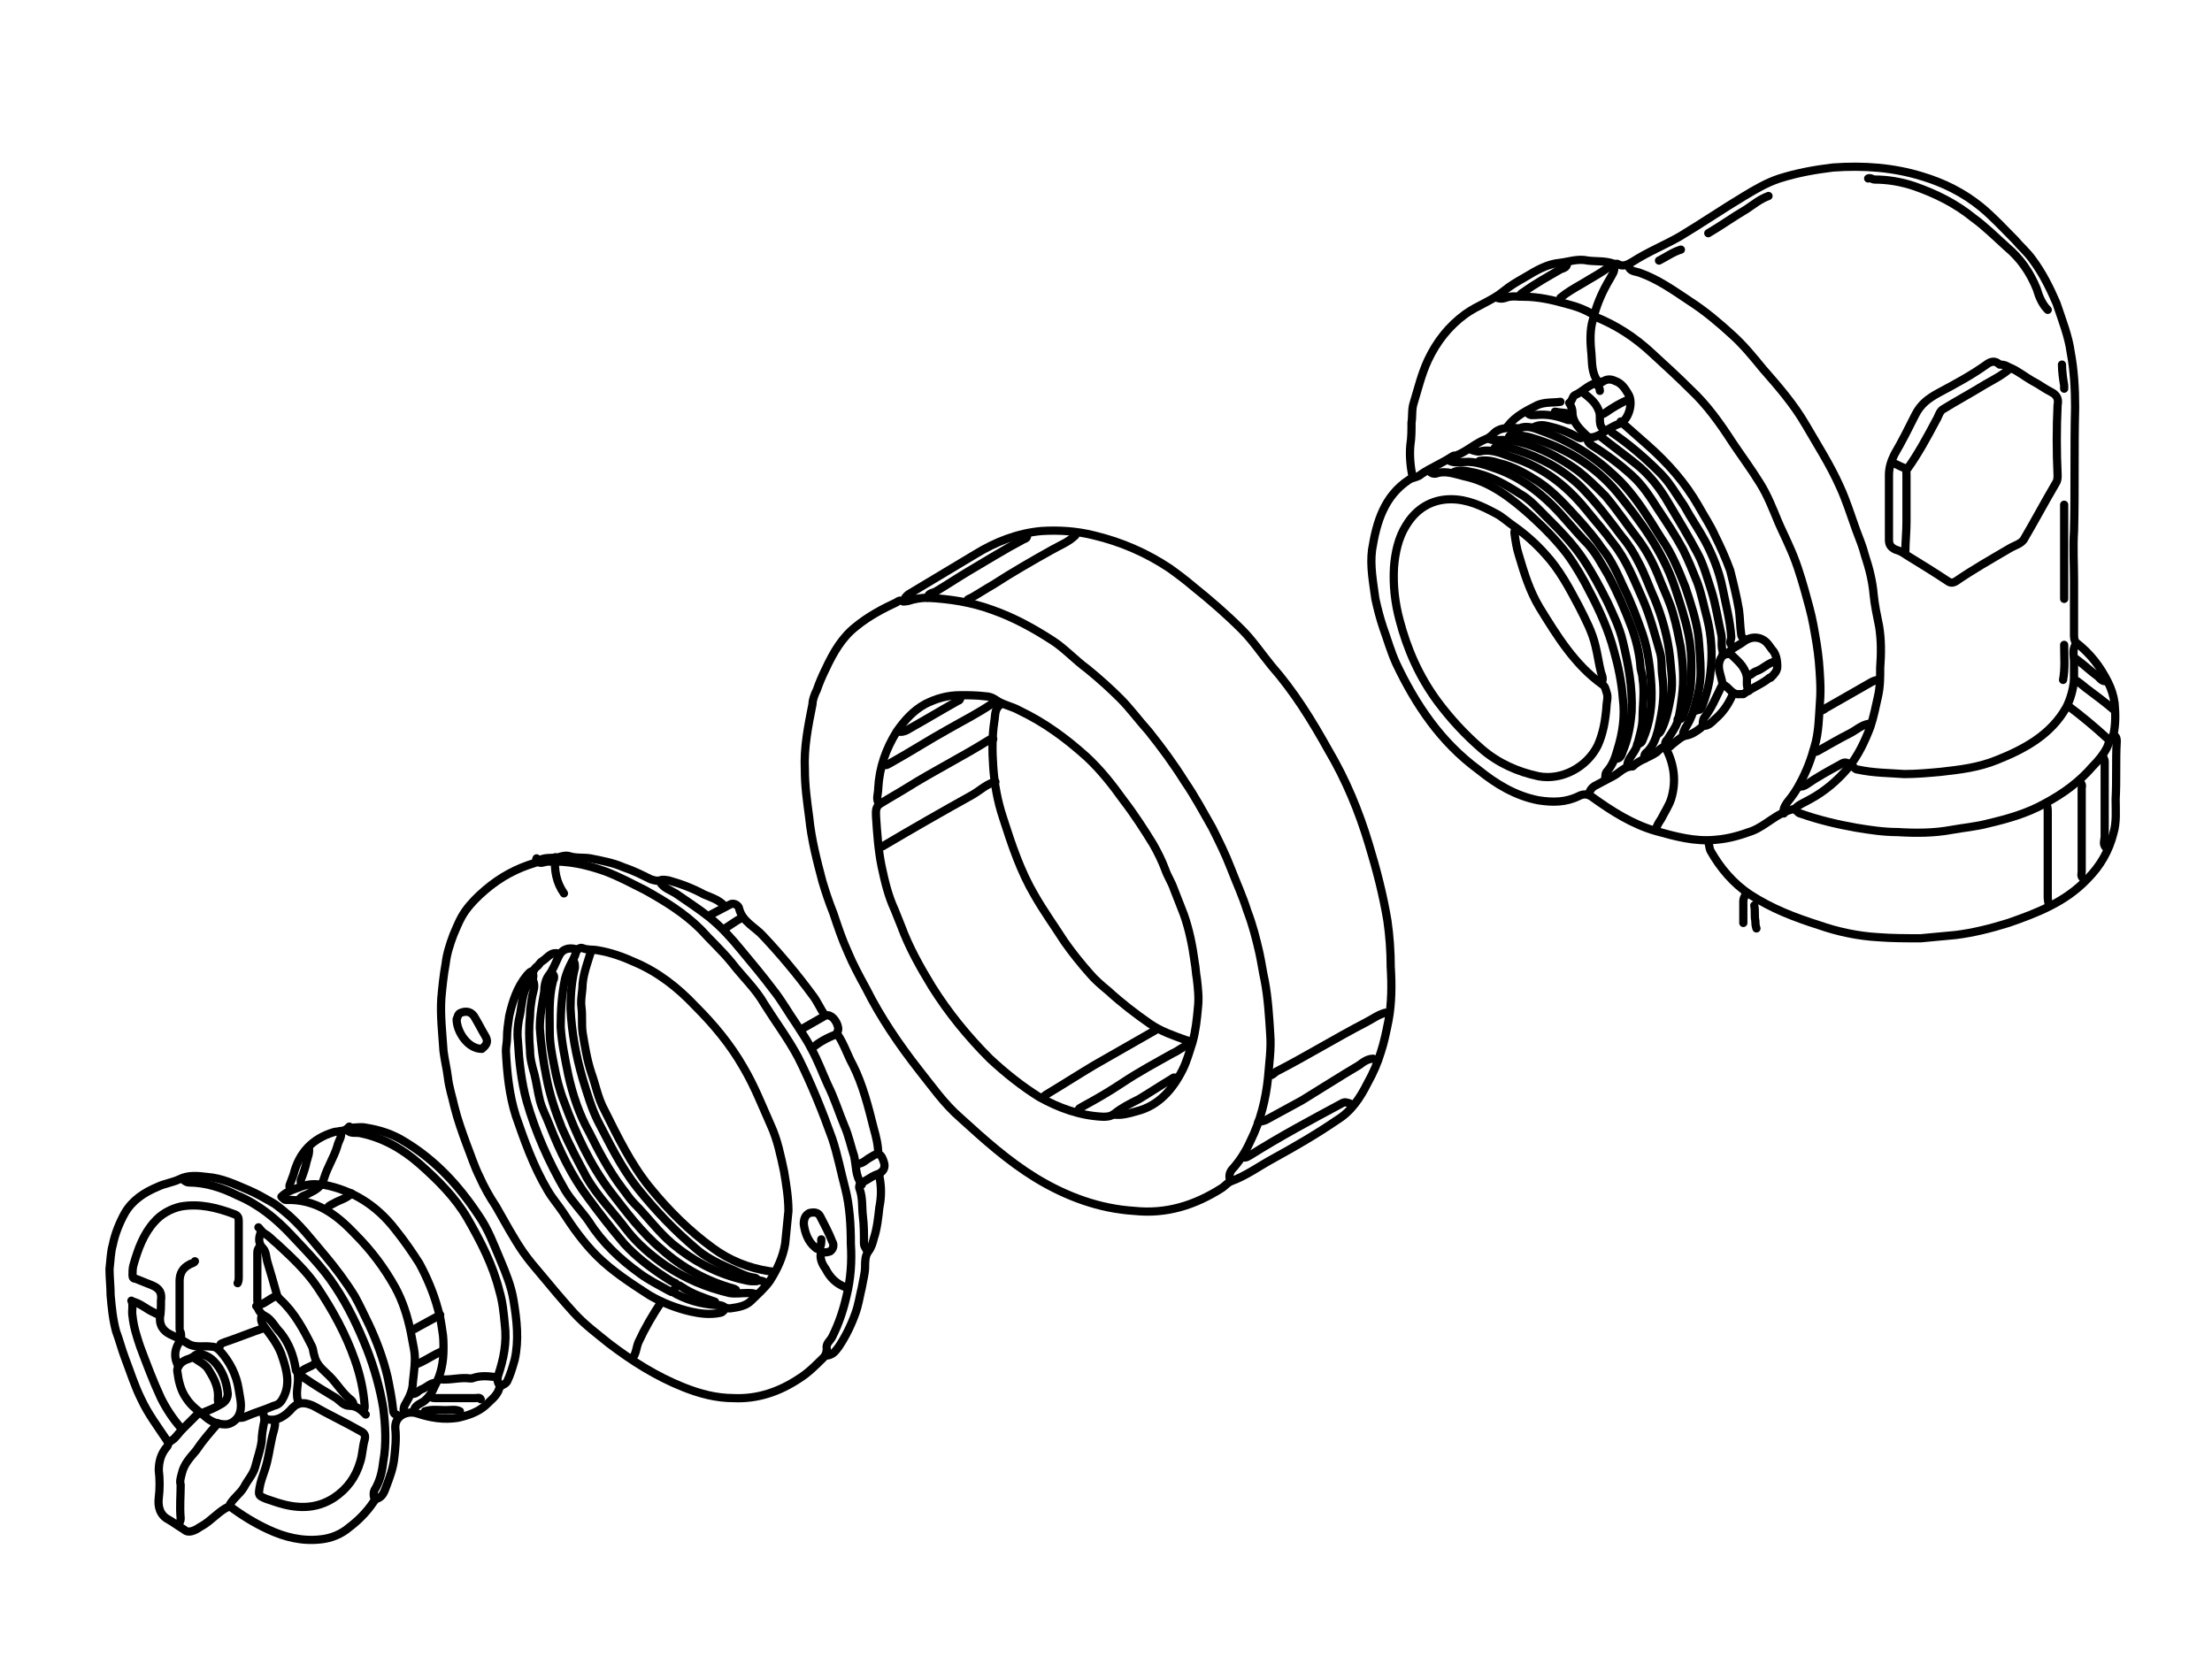 <?xml version="1.0" encoding="utf-8"?>
<!-- Generator: Adobe Illustrator 18.0.0, SVG Export Plug-In . SVG Version: 6.00 Build 0)  -->
<!DOCTYPE svg PUBLIC "-//W3C//DTD SVG 1.1//EN" "http://www.w3.org/Graphics/SVG/1.1/DTD/svg11.dtd">
<svg version="1.1" xmlns="http://www.w3.org/2000/svg" xmlns:xlink="http://www.w3.org/1999/xlink" x="0px" y="0px" width="202px"
	 height="152px" viewBox="0 0 202 152" enable-background="new 0 0 202 152" xml:space="preserve">
<g id="Layer_1">
</g>
<g id="Shelves_Empty">
	<g>
		
			<path fill="none" stroke="#000000" stroke-width="0.75" stroke-linecap="round" stroke-linejoin="round" stroke-miterlimit="10" d="
			M112.3,107.7c-0.1-0.5,0.1-0.8,0.4-1.1c0.6-0.7,1.1-1.5,1.5-2.4c0.9-1.8,1.4-3.8,1.6-5.8c0.1-1.3,0.3-2.6,0.2-3.9
			c-0.1-1.6-0.2-3.3-0.5-4.9c-0.2-0.9-0.3-1.7-0.5-2.6c-0.3-1.3-0.6-2.5-1.1-3.8c-0.4-1.3-1-2.6-1.5-3.9c-0.5-1.3-1.1-2.5-1.7-3.7
			c-0.8-1.4-1.6-2.9-2.5-4.2c-1-1.6-2.1-3.1-3.3-4.6c-0.9-1-1.7-2.1-2.6-3c-0.9-0.9-1.9-1.8-3-2.7c-1.1-0.8-2.1-1.9-3.2-2.6
			c-1.7-1.1-3.5-2.1-5.5-2.8c-1.9-0.7-3.9-1-5.9-1.1c-0.6,0-1.2,0.1-1.8,0.3c-0.2,0-0.4,0.1-0.5,0c-0.2-0.1-0.4,0-0.5,0.1
			c-1.3,0.6-2.6,1.3-3.7,2.2c-1.3,1-2.1,2.4-2.8,3.9c-0.3,0.6-0.6,1.3-0.8,1.9c-0.2,0.4-0.4,0.9-0.4,1.3c-0.4,2-0.8,4-0.7,6
			c0,1.5,0.2,2.9,0.4,4.4c0.2,2,0.7,3.9,1.2,5.8c0.3,1,0.6,1.9,1,2.9c0.4,1.2,0.8,2.4,1.3,3.5c0.5,1.2,1.1,2.3,1.7,3.4
			c1.3,2.6,3,5.1,4.8,7.4c1.2,1.5,2.3,3.1,3.8,4.4c2.2,2,4.3,3.9,6.9,5.5c2.8,1.7,5.8,2.8,9,3c2.9,0.3,5.5-0.5,8-2.1
			c0.3-0.2,0.4-0.4,0.8-0.6c1.4-0.5,2.6-1.4,3.9-2.1c2-1.1,3.9-2.2,5.8-3.5c1.3-0.8,2.1-2,2.8-3.4c0.5-0.9,0.9-1.8,1.2-2.8
			c0.3-0.9,0.5-1.9,0.7-2.9c0.3-1.6,0.3-3.3,0.2-4.9c0-1.4-0.1-2.8-0.3-4.2c-0.4-2.4-1-4.7-1.7-7c-0.9-3-2.1-5.9-3.7-8.6
			c-1.5-2.7-3.1-5.3-5.2-7.7c-0.9-1.1-1.7-2.3-2.7-3.3c-1.4-1.4-2.9-2.7-4.4-3.9c-0.7-0.6-1.5-1.2-2.2-1.7c-2.1-1.4-4.4-2.4-6.9-3
			c-1.6-0.4-3.2-0.5-4.8-0.4c-2.2,0.2-4.2,1-6,2.1c-2,1.2-4,2.4-6,3.6c-0.2,0.1-0.4,0.3-0.5,0.5"/>
		
			<path fill="none" stroke="#000000" stroke-width="0.75" stroke-linecap="round" stroke-linejoin="round" stroke-miterlimit="10" d="
			M48.9,78.8c-1.7,0.5-3.2,1.3-4.6,2.5c-0.7,0.6-1.3,1.2-1.8,1.9c-0.5,0.7-0.8,1.5-1.1,2.2c-0.3,0.8-0.6,1.7-0.7,2.6
			c-0.2,1.1-0.3,2.1-0.4,3.2c-0.1,1.6,0.1,3.2,0.2,4.8c0.1,0.8,0.3,1.6,0.4,2.4c0.1,0.9,0.4,1.8,0.6,2.7c0.3,1.2,0.7,2.3,1.1,3.4
			c0.4,1,0.7,2,1.2,3c0.4,0.9,0.9,1.8,1.5,2.7c0.8,1.4,1.6,2.9,2.5,4.2c0.5,0.7,1,1.3,1.6,2c1,1.2,2,2.4,3,3.5
			c1,1.1,2.1,1.9,3.2,2.8c2.1,1.6,4.3,3,6.8,4c1.5,0.6,3,1,4.6,1c2.2,0.1,4.2-0.6,6-1.8c0.8-0.5,1.5-1.2,2.2-1.9
			c0.2-0.2,0.3-0.5,0.3-0.8c-0.1-0.5,0.3-0.7,0.5-1.1c0.6-1.2,1-2.4,1.3-3.7c0.4-1.6,0.5-3.2,0.4-4.8c0-1.7-0.1-3.4-0.5-5
			c-0.4-1.5-0.7-3.1-1.2-4.6c-0.9-2.5-1.9-5-3.1-7.4c-0.9-1.7-2.1-3.3-3.1-4.9c-0.8-1.4-2-2.5-3-3.8c-0.9-1.1-1.9-2-2.8-3
			c-1.5-1.5-3.3-2.6-5.1-3.6c-1.2-0.6-2.3-1.2-3.6-1.7c-1.7-0.6-3.4-1-5.3-0.9c-0.3,0-0.7,0.3-1-0.1c-0.1-0.1,0-0.1,0-0.2"/>
		
			<path fill="none" stroke="#000000" stroke-width="0.75" stroke-linecap="round" stroke-linejoin="round" stroke-miterlimit="10" d="
			M193,67.1c0.2-0.9,0.2-1.9,0.1-2.9c-0.1-0.7-0.3-1.3-0.6-1.9c-0.7-1.4-1.6-2.6-2.9-3.6c-0.2-0.2-0.2-0.5-0.2-0.8
			c0-1.6,0-3.3,0-4.9c0-1.5-0.1-3,0-4.5c0.1-3.8,0-7.5,0.1-11.3c0-1.7-0.1-3.4-0.4-5c-0.2-1.5-0.8-3-1.3-4.5c-0.6-1.4-1.3-2.8-2.2-4
			c-0.5-0.7-1.1-1.2-1.6-1.8c-1-1-2-2.1-3.1-3c-1.6-1.3-3.4-2.2-5.4-2.8c-2.6-0.8-5.3-1-8.1-0.8c-1.7,0.2-3.3,0.5-4.9,1
			c-1.2,0.4-2.2,1-3.2,1.6c-2,1.2-3.9,2.5-5.9,3.7c-1.4,0.8-2.9,1.4-4.3,2.3c-0.5,0.3-0.9,0.5-1.4,0.2c-0.1,0-0.2,0-0.3,0
			c-0.8-0.3-1.6-0.2-2.4-0.3c-0.9-0.2-1.7,0.1-2.5,0.2c-1.2,0.1-2.2,0.7-3.2,1.3c-0.7,0.4-1.4,0.8-2,1.3c-1.1,0.9-2.4,1.3-3.5,2.1
			c-1.5,1.1-2.6,2.5-3.4,4.2c-0.6,1.3-0.9,2.6-1.3,3.9c-0.2,0.6-0.1,1.2-0.2,1.8c0,0.7,0,1.4-0.1,2c-0.1,1,0,2,0.2,3"/>
		
			<path fill="none" stroke="#000000" stroke-width="0.75" stroke-linecap="round" stroke-linejoin="round" stroke-miterlimit="10" d="
			M148.8,24.5c0.2,0.3,0.6,0.3,0.9,0.4c1.7,0.6,3.1,1.6,4.6,2.6c1.4,0.9,2.7,2,3.9,3.1c1,0.9,1.9,2,2.8,3.1c1.4,1.6,2.8,3.2,3.9,5.1
			c1.1,1.9,2.2,3.6,3.1,5.6c0.6,1.3,1,2.6,1.5,4c0.3,0.8,0.6,1.5,0.8,2.3c0.4,1.2,0.7,2.4,0.8,3.6c0.1,1,0.3,1.9,0.5,2.9
			c0.2,1.2,0.2,2.5,0.1,3.8c0,0.9,0,1.7-0.2,2.6c-0.2,0.9-0.4,1.9-0.7,2.8c-0.5,1.3-1.1,2.6-2,3.7c-1,1.2-2.2,2.2-3.5,2.9
			c-0.5,0.3-1.1,0.5-1.4,0.9c0,0,0,0-0.1,0c-1.5,0.3-2.5,1.5-3.8,2c-1.1,0.4-2.1,0.7-3.3,0.8c-1.9,0.2-3.7-0.3-5.5-0.8
			c-2.1-0.6-4-1.8-5.8-3.1c-0.4-0.3-0.8-0.3-1.2-0.1c-1.2,0.6-2.4,0.6-3.7,0.4c-2.1-0.4-3.9-1.5-5.5-2.8c-3.4-2.5-5.7-5.9-7.5-9.7
			c-0.5-1.1-0.8-2.2-1.2-3.3c-0.3-0.9-0.5-1.7-0.7-2.6c-0.2-1.5-0.5-3-0.3-4.5c0.4-2.5,1.1-4.9,3.4-6.4c0.3-0.2,0.8-0.2,1.1-0.5
			c0.9-0.6,1.9-1,2.8-1.6c0.1-0.1,0.3-0.1,0.4-0.1c1-0.4,1.7-1.1,2.7-1.5c0.3-0.1,0.6-0.4,0.8-0.6c0.6-0.5,1.3-0.4,2-0.4
			c0.1,0,0.2,0.1,0.3,0c0.8-0.3,1.5,0.1,2.1,0.3c2.5,0.9,4.7,2.3,6.6,4.1c1.2,1.1,2.2,2.5,3.1,3.9c0.4,0.6,0.8,1.3,1.2,1.9
			c0.9,1.3,1.5,2.8,2.1,4.3c0.5,1.5,1,3,1.2,4.5c0.1,1.1,0.2,2.2,0.2,3.3c0,1-0.2,2-0.5,3c-0.2,0.8-0.5,1.5-0.9,2.1
			c-0.1,0.2-0.2,0.4-0.2,0.6"/>
		
			<path fill="none" stroke="#000000" stroke-width="0.75" stroke-linecap="round" stroke-linejoin="round" stroke-miterlimit="10" d="
			M151.3,67.1c0.2-0.1,0.3-0.2,0.4-0.4c0.5-1,0.7-2.1,0.9-3.2c0.2-1.2,0-2.3-0.1-3.5c-0.2-1.8-0.7-3.6-1.4-5.3
			c-0.5-1.1-0.9-2.3-1.5-3.4c-0.4-0.8-0.9-1.6-1.5-2.3c-1.2-1.6-2.4-3.2-3.8-4.6c-1.7-1.6-3.6-2.6-5.8-3.3c-0.6-0.2-1.3-0.4-2-0.2"
			/>
		
			<path fill="none" stroke="#000000" stroke-width="0.75" stroke-linecap="round" stroke-linejoin="round" stroke-miterlimit="10" d="
			M80.2,73.3c-0.2-0.4,0-0.8,0-1.3c0.1-1.9,0.7-3.6,1.7-5.2c0.7-1,1.5-1.9,2.6-2.5c1-0.5,2-0.8,3.2-0.8c0.8,0,1.5,0,2.3,0.1
			c0.3,0,0.6,0.1,0.9,0.3c0.7,0.5,1.5,0.6,2.2,1c2.3,1.1,4.2,2.5,6.1,4.2c1.3,1.2,2.4,2.6,3.4,4c1,1.3,1.9,2.7,2.7,4
			c0.4,0.7,0.8,1.5,1.1,2.3c0.2,0.6,0.6,1.2,0.8,1.8c0.3,0.8,0.6,1.5,0.9,2.3c0.5,1.4,0.8,2.9,1,4.4c0.1,0.5,0.1,1,0.2,1.5
			c0.1,0.9,0.2,1.7,0.1,2.6c-0.1,1.1-0.2,2.1-0.5,3.2c-0.3,0.9-0.5,1.7-0.9,2.5c-0.9,1.8-2.2,3.3-4.2,3.8c-0.7,0.2-1.4,0.4-2.1,0.3"
			/>
		
			<path fill="none" stroke="#000000" stroke-width="0.75" stroke-linecap="round" stroke-linejoin="round" stroke-miterlimit="10" d="
			M145.6,28.9c2,0.8,3.7,1.9,5.3,3.4c1.2,1.1,2.4,2.2,3.5,3.3c1.5,1.4,2.7,3.1,3.8,4.8c0.8,1.2,1.7,2.4,2.5,3.7
			c0.7,1.1,1.2,2.4,1.7,3.6c0.3,0.7,0.7,1.5,1,2.2c0.6,1.3,1,2.6,1.4,4c0.3,1.1,0.6,2.1,0.8,3.2c0.2,1.1,0.4,2.2,0.5,3.3
			c0.1,1.2,0.2,2.5,0.1,3.7c-0.1,1.4-0.1,2.8-0.5,4.1c-0.3,1.1-0.7,2.2-1.3,3.3c-0.3,0.6-0.7,1.2-1.2,1.8c-0.2,0.3-0.4,0.6-0.3,1"/>
		
			<path fill="none" stroke="#000000" stroke-width="0.75" stroke-linecap="round" stroke-linejoin="round" stroke-miterlimit="10" d="
			M61.4,118c1.2,0.7,2.5,1.1,4,1.2c0.3,0,0.5,0,0.8,0.2c0.1,0.1,0.3,0.1,0.5,0.1c0.7-0.1,1.4-0.2,1.9-0.7c0.6-0.6,1.2-1.1,1.7-1.8
			c0.7-1.1,1.2-2.2,1.4-3.4c0.1-1,0.2-2,0.3-3c0-1.2-0.2-2.4-0.4-3.6c-0.3-1.4-0.6-2.9-1.2-4.2c-0.8-1.8-1.5-3.6-2.5-5.3
			c-1.2-2.1-2.7-3.9-4.4-5.6c-1.6-1.7-3.4-3.1-5.5-4c-1.1-0.5-2.2-0.9-3.4-1.1c-0.5-0.1-0.9,0-1.4-0.2c-0.2-0.1-0.5,0.1-0.6,0.4
			c-0.1,0.4-0.3,0.7-0.5,1.1c-0.2,0.4-0.4,0.9-0.5,1.3c-0.3,1.4-0.4,2.9-0.4,4.4c0.1,1.5,0.4,2.9,0.7,4.4c0.4,1.8,1,3.6,1.9,5.2
			c0.9,1.8,1.8,3.5,3,5.1c0.4,0.5,0.7,1,1.1,1.4c1.2,1.2,2.2,2.6,3.5,3.7c1.8,1.5,3.8,2.6,6.1,3.2c0.5,0.1,1,0.3,1.6,0.2
			c0.3-0.1,0.6,0,0.9,0.2"/>
		
			<path fill="none" stroke="#000000" stroke-width="0.75" stroke-linecap="round" stroke-linejoin="round" stroke-miterlimit="10" d="
			M91.3,64.4c-0.5,0.4-0.4,1-0.5,1.5c-0.2,1.3-0.2,2.7-0.1,4.1c0.1,1.6,0.4,3.2,0.9,4.7c0.8,2.5,1.6,4.9,2.9,7.1
			c0.8,1.4,1.8,2.8,2.7,4.2c0.7,1,1.5,2,2.3,2.9c0.5,0.6,1.1,1.1,1.7,1.6c1.2,1.1,2.5,2.1,3.8,3c1,0.7,2.2,1.1,3.3,1.5
			c0.1,0,0.3,0.1,0.4,0.2"/>
		
			<path fill="none" stroke="#000000" stroke-width="0.75" stroke-linecap="round" stroke-linejoin="round" stroke-miterlimit="10" d="
			M52.4,87.8c0.1,0.2,0.1,0.3,0.1,0.6c-0.3,1.2-0.4,2.5-0.4,3.7c0.1,2.2,0.5,4.3,1.1,6.4c0.4,1.3,0.8,2.7,1.4,3.9
			c1.1,2.1,2.1,4.2,3.6,6.1c1.6,2,3.3,3.8,5.3,5.5c0.9,0.8,1.9,1.3,3,1.8c0.8,0.3,1.5,0.8,2.4,0.9c0.1,0,0.3,0.1,0.2,0.3"/>
		
			<path fill="none" stroke="#000000" stroke-width="0.75" stroke-linecap="round" stroke-linejoin="round" stroke-miterlimit="10" d="
			M54,86.8c-0.3,1-0.7,2-0.8,3.1c0,0.7-0.2,1.4-0.1,2.1c0.1,0.8,0,1.5,0.1,2.3c0.2,1.2,0.4,2.5,0.8,3.7c0.4,1.1,0.6,2.3,1.2,3.4
			c1.2,2.4,2.4,4.9,4.1,7c1.7,2.1,3.6,4,5.8,5.6c1.5,1.1,3.2,1.8,5.1,2.1c0.2,0,0.4,0.1,0.5,0.1"/>
		
			<path fill="none" stroke="#000000" stroke-width="0.75" stroke-linecap="round" stroke-linejoin="round" stroke-miterlimit="10" d="
			M50.4,88.9c0.3,0.2,0.2,0.5,0.1,0.7c-0.4,1.5-0.3,3-0.3,4.6c0,1.1,0.2,2.1,0.4,3.1c0.2,1.1,0.5,2.3,0.9,3.3c1.1,3,2.4,5.8,4.3,8.3
			c1.4,1.8,2.8,3.7,4.6,5.2c1.9,1.7,4.1,2.9,6.6,3.6c0.1,0,0.1,0.1,0.2,0.1"/>
		
			<path fill="none" stroke="#000000" stroke-width="0.75" stroke-linecap="round" stroke-linejoin="round" stroke-miterlimit="10" d="
			M52.6,86.7c-0.7-0.2-1.3,0-1.6,0.7c-0.3,0.6-0.5,1.2-0.9,1.7c-0.3,0.4-0.4,1-0.4,1.5c-0.2,1.1-0.4,2.2-0.4,3.3
			c0.1,1.5,0.3,3,0.6,4.5c0.3,1.6,0.8,3.1,1.4,4.6c0.7,1.6,1.5,3.1,2.3,4.6c1,1.7,2.4,3.1,3.6,4.7c1,1.3,2.3,2.4,3.6,3.3
			c1.8,1.2,3.7,2,5.8,2.5c0.5,0.1,1.1,0,1.7,0c0.2,0,0.5,0,0.7,0.1"/>
		
			<path fill="none" stroke="#000000" stroke-width="0.75" stroke-linecap="round" stroke-linejoin="round" stroke-miterlimit="10" d="
			M16.8,107.8c0.1,0.1,0.3,0.2,0.4,0.2c1.6,0,3.1,0.5,4.5,1.2c1.9,0.8,3.5,2.1,4.9,3.6c1.4,1.5,2.9,3,4,4.7c1.2,1.8,2.1,3.7,2.9,5.7
			c0.7,1.8,1.2,3.6,1.5,5.4c0.2,1.6,0.3,3.3,0,4.9c-0.1,0.9-0.3,1.8-0.8,2.6c-0.1,0.2-0.1,0.5,0,0.8"/>
		
			<path fill="none" stroke="#000000" stroke-width="0.75" stroke-linecap="round" stroke-linejoin="round" stroke-miterlimit="10" d="
			M147.6,69.3c0.4,0,0.5-0.4,0.6-0.7c0.5-1.2,0.7-2.4,0.8-3.6c0.1-2.2-0.3-4.3-0.8-6.4c-0.3-1.3-0.9-2.5-1.4-3.6
			c-0.7-1.4-1.4-2.7-2.2-3.9c-1-1.5-2.2-2.7-3.5-4c-0.7-0.7-1.4-1.5-2.3-2c-1.4-0.9-2.8-1.7-4.5-2c-0.5-0.1-1-0.2-1.5,0"/>
		
			<path fill="none" stroke="#000000" stroke-width="0.75" stroke-linecap="round" stroke-linejoin="round" stroke-miterlimit="10" d="
			M134.4,41.1c0.3,0.1,0.6,0.2,0.9,0.1c1-0.2,2,0.3,2.9,0.6c2.7,0.9,4.8,2.5,6.6,4.7c0.8,1,1.7,2,2.5,3.1c1.2,1.5,1.9,3.3,2.7,5.1
			c0.7,1.6,1.1,3.2,1.6,4.9c0.2,0.7,0.1,1.4,0.2,2.1c0.2,1.4,0.1,2.7-0.2,4.1c-0.2,1-0.4,2.1-1.2,2.9c-0.2,0.1-0.3,0.4-0.2,0.6"/>
		
			<path fill="none" stroke="#000000" stroke-width="0.75" stroke-linecap="round" stroke-linejoin="round" stroke-miterlimit="10" d="
			M153.2,65.7c0.2,0,0.4,0,0.5-0.3c0.3-0.9,0.6-1.8,0.7-2.8c0.1-1.5,0.1-3.1-0.2-4.6c-0.3-1.5-0.8-3-1.3-4.5
			c-1.1-3.2-3.1-5.9-5.2-8.5c-2-2.4-4.7-4.1-7.8-5c-0.6-0.2-1.1-0.2-1.7-0.3c-0.1,0-0.3,0-0.4,0.2"/>
		
			<path fill="none" stroke="#000000" stroke-width="0.75" stroke-linecap="round" stroke-linejoin="round" stroke-miterlimit="10" d="
			M136,40.1c0.2,0.1,0.5,0.1,0.7,0.1c1.4-0.1,2.7,0.3,3.9,0.8c1.2,0.5,2.4,1.2,3.5,2c0.9,0.7,1.7,1.5,2.5,2.3
			c1.1,1.3,2.1,2.8,3.1,4.1c0.8,1.1,1.4,2.3,1.9,3.6c0.4,1,0.9,2,1.2,3.1c0.3,1,0.5,2.1,0.7,3.1c0.2,1.5,0.3,2.9,0.1,4.4
			c-0.1,0.8-0.2,1.6-0.4,2.3c-0.2,0.6-0.6,1.1-0.9,1.6c-0.2,0.2-0.3,0.4-0.2,0.7"/>
		
			<path fill="none" stroke="#000000" stroke-width="0.75" stroke-linecap="round" stroke-linejoin="round" stroke-miterlimit="10" d="
			M130.6,43.1c0.2,0.2,0.5,0.2,0.7,0.1c0.8-0.2,1.6,0.1,2.4,0.3c2.4,0.5,4.3,2,6.1,3.6c1.2,1.1,2.3,2.2,3.3,3.5
			c0.8,1.1,1.5,2.3,2.1,3.5c0.9,1.7,1.7,3.5,2.2,5.4c0.4,1.4,0.7,2.9,0.8,4.3c0.2,1.6,0,3.1-0.5,4.7c-0.2,0.7-0.4,1.3-0.9,1.9
			c-0.2,0.2-0.2,0.4-0.2,0.7"/>
		
			<path fill="none" stroke="#000000" stroke-width="0.75" stroke-linecap="round" stroke-linejoin="round" stroke-miterlimit="10" d="
			M183.6,33.6c0.7,0.3,1.3,0.8,2,1.2c0.6,0.3,1.1,0.7,1.7,1c0.6,0.3,0.7,0.7,0.6,1.2c-0.1,2.1-0.1,4.2,0,6.4c0,0.3,0,0.5-0.2,0.8
			c-1,1.7-1.9,3.4-2.9,5.1c-0.3,0.4-0.8,0.5-1.3,0.8c-1.7,1-3.3,1.9-4.9,3c-0.2,0.1-0.4,0.2-0.7,0c-1.2-0.8-2.5-1.6-3.8-2.4
			c-0.3-0.2-0.6-0.4-1-0.5c-0.4-0.2-0.6-0.4-0.6-0.9c0-2,0-4,0-5.9c0-0.7,0.2-1.3,0.5-1.9c0.7-1.2,1.3-2.4,1.9-3.6
			c0.5-1,1.2-1.5,2.1-2c1.5-0.8,3-1.6,4.4-2.6c0.4-0.3,0.8-0.4,1.2,0C183.2,33.3,183.3,33.5,183.6,33.6"/>
		
			<path fill="none" stroke="#000000" stroke-width="0.75" stroke-linecap="round" stroke-linejoin="round" stroke-miterlimit="10" d="
			M135.1,42.1c0.6-0.1,1.2,0,1.8,0.2c1.3,0.3,2.5,1,3.6,1.7c1.5,1,2.6,2.3,3.8,3.6c0.7,0.8,1.4,1.6,2,2.5c0.9,1.1,1.4,2.3,2,3.6
			c0.7,1.4,1.2,2.8,1.7,4.2c0.5,1.5,0.7,3.1,0.8,4.7c0.1,1.7-0.1,3.4-0.8,5c-0.1,0.3-0.3,0.3-0.5,0.4"/>
		
			<path fill="none" stroke="#000000" stroke-width="0.75" stroke-linecap="round" stroke-linejoin="round" stroke-miterlimit="10" d="
			M132.4,42.1c0.4,0.2,0.9,0.1,1.3,0.1c1-0.1,2,0.3,2.9,0.6c2,0.7,3.7,1.9,5.2,3.4c1.1,1.1,2.1,2.4,3.2,3.5c0.8,0.9,1.3,1.9,1.9,2.9
			c0.8,1.5,1.5,3.1,2.1,4.7c0.4,1.1,0.7,2.3,0.8,3.5c0,0.4,0.2,0.8,0.2,1.2c0.2,1.2,0,2.4,0,3.6c0,0.8-0.3,1.7-0.5,2.5
			c-0.1,0.3-0.3,0.6-0.5,0.9c-0.2,0.3-0.4,0.6-0.4,1"/>
		
			<path fill="none" stroke="#000000" stroke-width="0.75" stroke-linecap="round" stroke-linejoin="round" stroke-miterlimit="10" d="
			M90.7,67.5c-0.1,0-0.3,0-0.4,0.1c-2.4,1.5-5,2.8-7.4,4.3c-0.8,0.5-1.7,1-2.5,1.5c-0.5,0.3-0.4,0.8-0.4,1.2c0.1,1.5,0.2,3,0.5,4.5
			c0.3,1.4,0.6,2.7,1.2,4c0.2,0.5,0.4,1,0.6,1.5c0.7,1.9,1.7,3.7,2.8,5.5c1.5,2.4,3.3,4.6,5.3,6.6c1.4,1.3,2.9,2.5,4.5,3.5
			c1.8,1,3.7,1.7,5.8,1.8c0.4,0,0.7,0,1.1-0.3c0.6-0.5,1.4-0.9,2.2-1.3c1-0.6,1.9-1.2,2.9-1.8c0.2-0.1,0.3-0.3,0.5-0.1"/>
		
			<path fill="none" stroke="#000000" stroke-width="0.75" stroke-linecap="round" stroke-linejoin="round" stroke-miterlimit="10" d="
			M48.7,89.6c0.2,0.5,0,0.9-0.1,1.4c-0.1,0.6-0.2,1.2-0.2,1.8c-0.1,1-0.1,2,0,3.1c0,0.8,0.2,1.5,0.4,2.2c0.2,0.8,0.3,1.6,0.5,2.4
			c0.2,0.8,0.6,1.5,0.9,2.3c0.9,2.3,2,4.6,3.5,6.6c1.1,1.5,2.2,2.9,3.3,4.2c1.1,1.2,2.4,2.2,3.8,3.1c0.3,0.2,0.6,0.4,0.9,0.5"/>
		
			<path fill="none" stroke="#000000" stroke-width="0.75" stroke-linecap="round" stroke-linejoin="round" stroke-miterlimit="10" d="
			M48.7,88.7c-0.3,0-0.4,0.2-0.6,0.4c-0.9,1.1-1.3,2.4-1.6,3.7c-0.1,0.7-0.2,1.3-0.2,2c0,0.4-0.1,0.8-0.1,1.2c0.1,2,0.3,4,0.9,5.9
			c0.8,2.3,1.6,4.6,2.9,6.8c0.4,0.7,1,1.4,1.4,2c0.9,1.4,1.9,2.8,3.1,4c1.4,1.4,3.1,2.5,4.8,3.6c1.2,0.7,2.5,1.2,3.8,1.5
			c0.9,0.2,1.8,0.3,2.7,0.1c0.1,0,0.2-0.1,0.3-0.2"/>
		
			<path fill="none" stroke="#000000" stroke-width="0.75" stroke-linecap="round" stroke-linejoin="round" stroke-miterlimit="10" d="
			M193,67.2c-0.4,0.3-0.4,0.7-0.6,1.1c-0.3,0.6-0.8,1.2-1.3,1.7c-1.2,1.4-2.7,2.5-4.4,3.4c-1.6,0.9-3.4,1.4-5.1,1.8
			c-1.1,0.3-2.3,0.4-3.4,0.6c-1.6,0.3-3.3,0.3-4.9,0.2c-1.3,0-2.6-0.2-3.8-0.4c-1.7-0.3-3.4-0.7-5.1-1.3c-0.1,0-0.2-0.1-0.3-0.2"/>
		
			<path fill="none" stroke="#000000" stroke-width="0.75" stroke-linecap="round" stroke-linejoin="round" stroke-miterlimit="10" d="
			M148,38.5c0.8,0.7,1.7,1.5,2.5,2.2c1.8,1.6,3.4,3.4,4.6,5.5c0.5,0.9,1.1,1.8,1.5,2.7c0.5,1,1,2.1,1.4,3.2c0.3,1.2,0.6,2.4,0.8,3.6
			c0.1,0.7,0.1,1.5,0.2,2.2c0,0.2,0.1,0.3,0.2,0.4"/>
		
			<path fill="none" stroke="#000000" stroke-width="0.75" stroke-linecap="round" stroke-linejoin="round" stroke-miterlimit="10" d="
			M51,87.1c-0.7-0.2-1,0.4-1.5,0.7c-0.2,0.1-0.3,0.4-0.5,0.5c-0.2,0.2-0.4,0.4-0.3,0.8c0,0.1,0,0.3-0.1,0.3
			c-0.9,0.9-0.9,2.1-1.1,3.2c-0.2,0.8-0.3,1.7-0.2,2.5c0.1,1.8,0.3,3.7,0.8,5.5c0.8,2.8,2,5.5,3.5,8.1c0.6,1,1.5,1.9,2.2,2.9
			c1.2,1.9,2.8,3.4,4.6,4.7c0.8,0.6,1.8,1.1,2.7,1.6"/>
		
			<path fill="none" stroke="#000000" stroke-width="0.75" stroke-linecap="round" stroke-linejoin="round" stroke-miterlimit="10" d="
			M21,137.6c1.1,0.8,2.2,1.5,3.5,2.1c1.5,0.7,3.1,1.1,4.8,0.9c1-0.1,1.9-0.5,2.6-1.1c0.8-0.6,1.6-1.4,2.2-2.3
			c0.1-0.1,0.1-0.2,0.3-0.3c0.6-0.2,0.7-0.7,0.9-1.2c0.3-0.8,0.6-1.6,0.7-2.5c0.1-0.9,0.2-1.8,0.1-2.7c-0.1-1.2,1.1-1.7,2-1.4
			c1.2,0.4,2.4,0.6,3.7,0.4c0.9-0.2,1.8-0.5,2.5-1.1c0.5-0.5,1.1-0.9,1.3-1.6c0.1-0.3,0.5-0.3,0.7-0.6c0.3-0.6,0.5-1.3,0.7-2
			c0.4-1.8,0.2-3.6-0.1-5.4c-0.2-1.3-0.7-2.5-1.2-3.7c-0.6-1.4-1.1-2.8-2-4.1c-1.8-2.7-3.9-5-6.7-6.7c-1.1-0.7-2.3-1.1-3.6-1.3
			c-0.4-0.1-0.9,0-1.3,0c-0.1,0-0.2,0.1-0.2-0.1"/>
		
			<path fill="none" stroke="#000000" stroke-width="0.75" stroke-linecap="round" stroke-linejoin="round" stroke-miterlimit="10" d="
			M146.2,62.4c0.3-0.3,0.1-0.7,0-1c-0.2-0.8-0.3-1.6-0.5-2.4c-0.3-1.3-0.9-2.4-1.5-3.6c-0.9-1.7-1.8-3.4-3.1-4.8
			c-0.8-0.9-1.8-1.8-2.8-2.5c-0.6-0.4-1.1-0.9-1.7-1.2c-1.3-0.7-2.6-1.3-4.1-1.3c-1.8,0-3.2,0.9-4.1,2.4c-0.7,1.1-1,2.5-1.1,3.8
			c-0.1,1.7,0.1,3.3,0.5,4.8c0.7,2.7,1.8,5.2,3.5,7.5c1.2,1.6,2.5,3,4,4.3c1.5,1.3,3.3,2.1,5.2,2.5c2.1,0.4,4.4-0.8,5.4-2.8
			c0.5-1.1,0.7-2.3,0.8-3.5c0-0.5,0.2-0.9,0-1.4c-0.1-0.3-0.1-0.5-0.4-0.7c-2.5-1.8-4.1-4.4-5.7-7c-0.9-1.5-1.4-3.1-1.9-4.8
			c-0.2-0.6-0.3-1.3-0.4-2c0-0.2,0-0.3,0.2-0.4"/>
		
			<path fill="none" stroke="#000000" stroke-width="0.75" stroke-linecap="round" stroke-linejoin="round" stroke-miterlimit="10" d="
			M147.2,39.5c1.6,1.1,3,2.3,4.4,3.7c0.9,0.9,1.5,2,2.2,3c0.6,1.1,1.3,2.1,1.9,3.2c0.7,1.3,1.3,2.8,1.6,4.3c0.3,1.5,0.7,3,0.8,4.5
			c0,0.2-0.2,0.5,0,0.7"/>
		
			<path fill="none" stroke="#000000" stroke-width="0.75" stroke-linecap="round" stroke-linejoin="round" stroke-miterlimit="10" d="
			M31.7,103.2c0.3,0.4,0.8,0.2,1.2,0.3c2,0.4,3.8,1.4,5.4,2.8c1.7,1.5,3.3,3.1,4.4,5c1.2,2.1,2.3,4.2,2.9,6.6c0.3,1,0.4,2,0.5,3.1
			c0.2,1.6-0.1,3.1-0.6,4.6c-0.1,0.3-0.1,0.6,0.1,0.9"/>
		
			<path fill="none" stroke="#000000" stroke-width="0.75" stroke-linecap="round" stroke-linejoin="round" stroke-miterlimit="10" d="
			M24,129c0.1,0.3,0.2,0.6,0.1,1c-0.1,0.5-0.2,1.1-0.2,1.6c-0.1,0.8-0.4,1.6-0.6,2.4c-0.2,0.7-0.7,1.2-1,1.8
			c-0.4,0.7-1.1,1.1-1.4,1.8c-0.9,0.4-1.6,1.3-2.5,1.8c-0.2,0.1-0.3,0.2-0.5,0.3c-0.4,0.2-0.8,0.3-1.1,0c-0.5-0.3-0.9-0.6-1.4-0.9
			c-0.8-0.4-1-1.2-0.9-2c0.1-0.8,0.1-1.7,0-2.5c0-0.8,0.2-1.5,0.7-2.1c0.2-0.2,0.2-0.4,0-0.7c-0.8-1.2-1.7-2.4-2.3-3.7
			c-0.6-1.2-1-2.5-1.5-3.8c-0.3-0.8-0.5-1.6-0.8-2.4c-0.3-1.1-0.4-2.2-0.5-3.3c0-0.8-0.1-1.6-0.1-2.4c0.1-0.8,0.1-1.5,0.3-2.2
			c0.2-1,0.6-2,1.1-2.9c0.7-1.2,1.8-1.9,3-2.4c0.6-0.3,1.4-0.4,2-0.7c0.8-0.4,1.7-0.3,2.5-0.2c1.4,0.1,2.6,0.7,3.8,1.2
			c0.7,0.3,1.4,0.7,2.1,1.1c0.4,0.2,0.7,0.5,1.1,0.8c1.5,1.2,2.6,2.7,3.8,4.1c1,1.2,1.9,2.4,2.7,3.7c0.5,0.9,0.9,1.8,1.3,2.6
			c0.7,1.5,1.3,3.1,1.7,4.8c0.2,1,0.4,2,0.5,3c0,0.2,0.1,0.4,0.3,0.4"/>
		
			<path fill="none" stroke="#000000" stroke-width="0.75" stroke-linecap="round" stroke-linejoin="round" stroke-miterlimit="10" d="
			M187,28.3c-0.5-0.5-0.8-1.2-1-1.9c-0.6-1.5-1.5-2.8-2.7-3.8c-1-0.9-2-1.9-3.1-2.7c-1.6-1.3-3.4-2.2-5.4-2.9
			c-1.2-0.4-2.4-0.6-3.6-0.6c-0.2,0-0.4-0.2-0.6-0.1"/>
		
			<path fill="none" stroke="#000000" stroke-width="0.75" stroke-linecap="round" stroke-linejoin="round" stroke-miterlimit="10" d="
			M145,39.9c-0.1,0.4,0.1,0.6,0.4,0.8c1.3,0.8,2.5,1.7,3.6,2.7c1,0.9,1.7,2,2.4,3.1c0.8,1.2,1.6,2.4,2.3,3.7c0.5,1,0.9,2,1.3,3
			c0.4,1.1,0.6,2.2,0.9,3.3c0.4,1.6,0.5,3.3,0.3,4.9c-0.1,1.1-0.4,2.2-0.8,3.2c-0.1,0.3-0.3,0.2-0.5,0.3"/>
		
			<path fill="none" stroke="#000000" stroke-width="0.75" stroke-linecap="round" stroke-linejoin="round" stroke-miterlimit="10" d="
			M21.7,117.2c0.1-0.2,0.1-0.4,0.1-0.5c0-1.7,0-3.4,0-5.2c0-0.3-0.1-0.5-0.4-0.6c-1.6-0.6-3.2-1-4.9-0.7c-0.9,0.2-1.8,0.7-2.4,1.4
			c-1,1.1-1.5,2.5-1.9,3.9c-0.1,0.3-0.1,0.7-0.1,1c0,0.2,0.1,0.3,0.3,0.3c0.5,0.2,1,0.4,1.5,0.6c0.7,0.3,0.9,0.7,0.8,1.4
			c0,0.5,0,1.1-0.1,1.6c0,0.9,0.5,1.3,1.2,1.6c0.5,0.2,1,0.5,1.5,0.8c0.6,0.3,1.4,0.1,2,0.2c0.4,0,0.6,0.2,0.8,0.4
			c0.9,1,1.5,2.2,1.7,3.5c0.1,0.8,0.4,1.6,0,2.4c-0.2,0.4-0.7,0.8-1.2,0.8c-0.6,0-1.2-0.2-1.6-0.5c-0.7-0.6-1.5-1.1-2-1.9
			c-0.5-0.7-0.7-1.6-0.8-2.4c-0.1-0.4,0.3-0.9,0.8-1.1c0.3-0.1,0.6-0.2,0.8-0.4c0.4-0.3,1.2,0,1.7,0.5c0.8,0.8,1.2,1.9,1.3,3
			c0,0.5-0.3,0.8-0.7,1c-0.5,0.3-1,0.5-1.5,0.7"/>
		
			<path fill="none" stroke="#000000" stroke-width="0.75" stroke-linecap="round" stroke-linejoin="round" stroke-miterlimit="10" d="
			M146.2,39.9c1,0.8,2.1,1.6,3.1,2.4c1.3,1,2.3,2.3,3.1,3.7c0.9,1.5,1.8,3,2.6,4.5c0.6,1.1,0.9,2.3,1.3,3.5c0.4,1.3,0.6,2.7,0.9,4
			c0.1,0.5-0.1,1.1,0.2,1.7c0.1,0.1,0,0.2-0.1,0.2c-0.7,0.9-0.1,1.7,0,2.6c0.6,0.2,0.8,1,1.6,0.9c0.1,0,0.3,0,0.3,0
			c0.8-0.6,1.7-0.9,2.4-1.5"/>
		
			<path fill="none" stroke="#000000" stroke-width="0.75" stroke-linecap="round" stroke-linejoin="round" stroke-miterlimit="10" d="
			M193.1,67.2c0.2,0.1,0.2,0.4,0.2,0.5c-0.1,1.8,0,3.5-0.1,5.3c0,1,0.1,2.1-0.2,3.1c-0.4,1.6-1.2,3-2.4,4.2c-2,2.1-4.6,3.1-7.2,4
			c-1.6,0.5-3.2,0.9-4.8,1.1c-1.1,0.1-2.1,0.2-3.2,0.3c-1.3,0-2.6,0-3.9-0.1c-1.8-0.1-3.7-0.5-5.4-1.1c-2.2-0.7-4.3-1.5-6.3-2.8
			c-1.5-1-2.7-2.4-3.6-4c-0.1-0.2-0.1-0.5-0.2-0.8"/>
		
			<path fill="none" stroke="#000000" stroke-width="0.75" stroke-linecap="round" stroke-linejoin="round" stroke-miterlimit="10" d="
			M23.6,112.1c0.2,0.2,0.3,0.4,0.6,0.6c0.4,0.2,0.7,0.6,1.1,0.9c1.3,1.2,2.7,2.5,3.7,4c1.4,2.1,2.6,4.3,3.4,6.6
			c0.5,1.4,0.8,2.8,0.9,4.2c0,0.2,0,0.3-0.1,0.4"/>
		
			<path fill="none" stroke="#000000" stroke-width="0.75" stroke-linecap="round" stroke-linejoin="round" stroke-miterlimit="10" d="
			M25.8,109.4c0.1,0.1,0.2,0.2,0.3,0.2c2.7-0.1,4.6,1.3,6.3,3.1c1.5,1.5,2.7,3.1,3.7,4.9c0.7,1.3,1.1,2.6,1.4,4
			c0.1,0.5,0.2,1.1,0.3,1.6c0.2,1,0,2.1-0.1,3.1c0,0.6-0.3,1.3-0.6,1.8c-0.2,0.3-0.3,0.6-0.2,0.9"/>
		
			<path fill="none" stroke="#000000" stroke-width="0.75" stroke-linecap="round" stroke-linejoin="round" stroke-miterlimit="10" d="
			M24.3,129.6c1,0.3,1.8-0.3,2.4-1c0.6-0.6,1.2-0.5,1.9-0.2c1.4,0.8,2.9,1.5,4.3,2.3c0.4,0.2,0.5,0.4,0.4,0.8
			c-0.2,0.7-0.2,1.4-0.4,2c-0.4,1.4-1.2,2.5-2.4,3.3c-1.7,1.1-3.5,1-5.3,0.4c-0.3-0.1-0.6-0.2-0.9-0.3c-0.7-0.3-0.7-0.3-0.6-1
			c0.1-0.6,0.3-1.1,0.5-1.7c0.3-0.9,0.4-1.8,0.6-2.7c0.1-0.6,0.4-1.2,0.3-1.8"/>
		
			<path fill="none" stroke="#000000" stroke-width="0.75" stroke-linecap="round" stroke-linejoin="round" stroke-miterlimit="10" d="
			M37.8,128.9c0-0.5,0.6-0.7,0.9-0.9c0.5-0.4,0.8-0.9,1-1.4c0.6-1.1,0.8-2.2,0.8-3.4c0-0.5,0-1.1-0.1-1.6c-0.1-0.7-0.2-1.4-0.4-2
			c-0.4-1.5-1-2.9-1.7-4.2c-0.7-1.1-1.4-2.1-2.2-3.1c-1.7-2.2-3.9-3.6-6.6-4.1"/>
		
			<path fill="none" stroke="#000000" stroke-width="0.75" stroke-linecap="round" stroke-linejoin="round" stroke-miterlimit="10" d="
			M12,118.8c0.2,0.4,0,0.9,0.1,1.4c0.1,1,0.4,1.9,0.7,2.8c0.6,1.6,1.2,3.2,1.9,4.7c0.5,1,1.1,1.9,1.8,2.7"/>
		
			<path fill="none" stroke="#000000" stroke-width="0.75" stroke-linecap="round" stroke-linejoin="round" stroke-miterlimit="10" d="
			M193,64.8c-0.7-0.6-1.5-1.2-2.3-1.8c-0.3-0.2-0.6-0.5-0.9-0.7c-0.1-0.1-0.3-0.2-0.4-0.1c-0.1,0.8-0.3,1.6-0.7,2.4
			c-1.4,2.5-3.8,3.8-6.3,4.8c-1.7,0.7-3.4,0.9-5.2,1.1c-1.1,0.1-2.2,0.2-3.3,0.2c-1.4-0.1-2.8-0.1-4.2-0.4c-0.2,0-0.3-0.1-0.4-0.2"
			/>
		
			<path fill="none" stroke="#000000" stroke-width="0.75" stroke-linecap="round" stroke-linejoin="round" stroke-miterlimit="10" d="
			M76.5,94.5c0.6,0.9,0.9,1.9,1.4,2.8c0.9,1.8,1.4,3.8,1.9,5.8c0.2,0.7,0.4,1.5,0.4,2.3"/>
		
			<path fill="none" stroke="#000000" stroke-width="0.75" stroke-linecap="round" stroke-linejoin="round" stroke-miterlimit="10" d="
			M126.5,92.5c-0.7,0.2-1.2,0.6-1.8,0.9c-2.7,1.4-5.3,3-8,4.4c-0.3,0.1-0.5,0.5-0.8,0.4"/>
		
			<path fill="none" stroke="#000000" stroke-width="0.75" stroke-linecap="round" stroke-linejoin="round" stroke-miterlimit="10" d="
			M60.3,80.6c0.3,0.5,0.9,0.7,1.4,1c1,0.7,2.1,1.4,3.1,2.2c1.1,0.9,2,1.9,2.9,3c1,1.2,2,2.4,2.9,3.6c0.8,1,1.4,2.1,2.1,3.1
			c0.5,0.8,1,1.5,1.4,2.3c0.6,1.1,1,2.2,1.5,3.3c0.6,1.2,1,2.5,1.5,3.7c0.4,0.9,0.6,1.9,0.9,2.8c0.2,0.9,0.1,1.8,0.7,2.6"/>
		
			<path fill="none" stroke="#000000" stroke-width="0.75" stroke-linecap="round" stroke-linejoin="round" stroke-miterlimit="10" d="
			M90.9,71.4c-0.8,0.2-1.4,0.8-2.1,1.2c-2.7,1.5-5.5,3.1-8.2,4.7c-0.1,0-0.1,0-0.2,0"/>
		
			<path fill="none" stroke="#000000" stroke-width="0.75" stroke-linecap="round" stroke-linejoin="round" stroke-miterlimit="10" d="
			M125.4,96.7c-0.5,0-0.9,0.3-1.3,0.6c-1.7,1-3.4,2.1-5.2,3.2c-1.1,0.6-2.2,1.2-3.3,1.8c-0.2,0.1-0.4,0.1-0.7,0.2"/>
		
			<path fill="none" stroke="#000000" stroke-width="0.75" stroke-linecap="round" stroke-linejoin="round" stroke-miterlimit="10" d="
			M105.5,94.1c-1.9,1.1-3.7,2.1-5.6,3.2c-1.5,0.9-2.9,1.8-4.4,2.7c-0.1,0.1-0.2,0.1-0.2,0.3"/>
		
			<path fill="none" stroke="#000000" stroke-width="0.75" stroke-linecap="round" stroke-linejoin="round" stroke-miterlimit="10" d="
			M108.7,95.4c-0.6,0.1-1.1,0.6-1.6,0.8c-1.6,0.9-3.1,1.7-4.6,2.7c-1.2,0.8-2.4,1.5-3.7,2.2c-0.1,0.1-0.3,0.1-0.3,0.3"/>
		
			<path fill="none" stroke="#000000" stroke-width="0.75" stroke-linecap="round" stroke-linejoin="round" stroke-miterlimit="10" d="
			M98.2,48.9c-0.6,0.6-1.4,0.9-2.1,1.3c-1.8,1-3.7,2.1-5.4,3.2c-0.7,0.4-1.3,0.8-2,1.2c-0.2,0.1-0.4,0.1-0.4,0.4"/>
		
			<path fill="none" stroke="#000000" stroke-width="0.75" stroke-linecap="round" stroke-linejoin="round" stroke-miterlimit="10" d="
			M90.7,64.2c-1.3,0.9-2.7,1.6-4.1,2.4c-1.8,1-3.5,2.1-5.3,3.1c-0.2,0.1-0.4,0.3-0.7,0.1"/>
		
			<path fill="none" stroke="#000000" stroke-width="0.75" stroke-linecap="round" stroke-linejoin="round" stroke-miterlimit="10" d="
			M123.3,100.8c-0.3-0.1-0.5-0.2-0.8,0c-2.8,1.5-5.6,3-8.3,4.7c-0.2,0.1-0.4,0.3-0.7,0.2"/>
		
			<path fill="none" stroke="#000000" stroke-width="0.75" stroke-linecap="round" stroke-linejoin="round" stroke-miterlimit="10" d="
			M19.9,130c-0.7,0.8-1.4,1.6-2,2.5c-0.5,0.6-1.1,1.2-1.3,2.1c-0.1,0.4-0.2,0.7-0.1,1c0,1-0.1,2,0,3.1c0,0.2-0.1,0.4-0.2,0.5"/>
		
			<path fill="none" stroke="#000000" stroke-width="0.75" stroke-linecap="round" stroke-linejoin="round" stroke-miterlimit="10" d="
			M93.8,48.9c0,0.3-0.2,0.3-0.4,0.4c-1.7,0.9-3.3,1.9-5,2.9c-1,0.6-1.9,1.2-2.9,1.8c-0.3,0.2-0.7,0.1-0.8,0.6"/>
		
			<path fill="none" stroke="#000000" stroke-width="0.75" stroke-linecap="round" stroke-linejoin="round" stroke-miterlimit="10" d="
			M64.8,83.6c0.6-0.3,1.3-0.7,1.9-1c0.4-0.2,0.8,0.2,0.8,0.4c0.3,1.2,1.5,1.7,2.2,2.5c1.6,1.7,3.1,3.5,4.5,5.4
			c0.4,0.5,0.7,1.2,1.1,1.8"/>
		
			<path fill="none" stroke="#000000" stroke-width="0.75" stroke-linecap="round" stroke-linejoin="round" stroke-miterlimit="10" d="
			M186.9,73.5c0.1,0.2,0.1,0.5,0.1,0.7c0,2.5,0,5,0,7.5c0,0.3,0,0.6,0.1,0.9"/>
		
			<path fill="none" stroke="#000000" stroke-width="0.75" stroke-linecap="round" stroke-linejoin="round" stroke-miterlimit="10" d="
			M66.2,82.8c-0.5-0.6-1.2-0.8-1.9-1.1c-1.1-0.6-2.2-1-3.3-1.3c-0.2,0-0.4-0.1-0.7,0c-0.3,0.1-0.6,0-0.9-0.1
			c-0.8-0.4-1.6-0.8-2.5-1.1c-0.9-0.4-2-0.6-3-0.8c-0.6-0.1-1.3,0-1.9-0.2c-0.3-0.1-0.7,0-1,0.1c-0.5,0.1-1.1,0-1.6,0.2
			c-0.1,0.1-0.3,0.1-0.4,0.2"/>
		
			<path fill="none" stroke="#000000" stroke-width="0.75" stroke-linecap="round" stroke-linejoin="round" stroke-miterlimit="10" d="
			M190,71.5c0.2,0.2,0.1,0.4,0.1,0.5c0,2.5,0,5,0,7.6c0,0.2-0.1,0.4,0.1,0.6"/>
		
			<path fill="none" stroke="#000000" stroke-width="0.75" stroke-linecap="round" stroke-linejoin="round" stroke-miterlimit="10" d="
			M44,95.8c0.5-0.4,0.6-0.7,0.3-1.2c-0.3-0.5-0.6-1.1-0.9-1.6c-0.3-0.6-0.8-0.7-1.3-0.5c-0.3,0.1-0.3,0.4-0.4,0.6
			C41.7,94.2,42.7,95.8,44,95.8"/>
		
			<path fill="none" stroke="#000000" stroke-width="0.75" stroke-linecap="round" stroke-linejoin="round" stroke-miterlimit="10" d="
			M188.5,46.1c0,2.9,0,5.7,0,8.6"/>
		
			<path fill="none" stroke="#000000" stroke-width="0.75" stroke-linecap="round" stroke-linejoin="round" stroke-miterlimit="10" d="
			M31.8,103c-0.4,0.4-0.9,0.3-1.3,0.4c-2,0.6-3.2,1.9-3.7,3.9c-0.1,0.3-0.2,0.5-0.3,0.8c-0.1,0.2-0.1,0.4,0.1,0.5"/>
		
			<path fill="none" stroke="#000000" stroke-width="0.75" stroke-linecap="round" stroke-linejoin="round" stroke-miterlimit="10" d="
			M183.5,33.7c-0.7,0.6-1.5,1-2.2,1.4c-1.3,0.8-2.6,1.5-3.9,2.3c-0.3,0.2-0.4,0.7-0.6,1c-0.8,1.5-1.6,3-2.6,4.4"/>
		
			<path fill="none" stroke="#000000" stroke-width="0.75" stroke-linecap="round" stroke-linejoin="round" stroke-miterlimit="10" d="
			M23.8,112.6c-0.2,0.5-0.2,1,0.2,1.4c0.3,0.3,0.3,0.8,0.4,1.2c0.3,1,0.6,2,0.9,3.1c0.1,0.2,0.2,0.3,0.3,0.4
			c1.3,1.2,2.1,2.7,2.9,4.3c0.1,0.2,0.1,0.5,0.2,0.8c0.2,0.9,0.8,1.3,1.4,1.9c0.7,0.7,1.2,1.6,2,2.2c0.1,0.1,0.2,0.3,0.2,0.5"/>
		
			<path fill="none" stroke="#000000" stroke-width="0.75" stroke-linecap="round" stroke-linejoin="round" stroke-miterlimit="10" d="
			M23.9,120.2c-0.2,0.5,0.2,0.9,0.4,1.2c0.6,0.8,1.2,1.6,1.5,2.6c0.4,1.2,0.7,2.4,0.1,3.6c-0.2,0.4-0.4,0.7-0.9,0.8
			c-0.9,0.4-1.7,0.6-2.6,1c-0.2,0.1-0.4,0.1-0.6,0.1"/>
		
			<path fill="none" stroke="#000000" stroke-width="0.75" stroke-linecap="round" stroke-linejoin="round" stroke-miterlimit="10" d="
			M80.3,107.4c0.2,1,0.2,1.9,0,2.9c-0.1,0.9-0.2,1.9-0.5,2.8c-0.1,0.4-0.2,0.8-0.5,1.2c-0.3,0.4-0.3,0.9-0.3,1.4
			c0,0.6-0.2,1.3-0.3,1.9c-0.2,0.8-0.3,1.6-0.6,2.4c-0.4,1.1-0.9,2.1-1.5,3c-0.3,0.4-0.5,0.7-1,0.8"/>
		
			<path fill="none" stroke="#000000" stroke-width="0.75" stroke-linecap="round" stroke-linejoin="round" stroke-miterlimit="10" d="
			M87.7,63.7c0,0.2-0.1,0.3-0.2,0.3c-1.6,0.9-3.1,1.8-4.7,2.7c-0.2,0.1-0.5,0.2-0.8,0.1"/>
		
			<path fill="none" stroke="#000000" stroke-width="0.75" stroke-linecap="round" stroke-linejoin="round" stroke-miterlimit="10" d="
			M23.5,119.3c0.1,0.4,0.3,0.7,0.7,0.9c0.6,0.3,0.9,1,1.4,1.5c0.8,1,1.2,2.1,1.4,3.3c0,0.2,0.1,0.3,0.2,0.4"/>
		
			<path fill="none" stroke="#000000" stroke-width="0.75" stroke-linecap="round" stroke-linejoin="round" stroke-miterlimit="10" d="
			M161.5,17.9c-0.8,0.3-1.4,0.8-2,1.2c-1.2,0.7-2.3,1.5-3.5,2.2"/>
		
			<path fill="none" stroke="#000000" stroke-width="0.75" stroke-linecap="round" stroke-linejoin="round" stroke-miterlimit="10" d="
			M171.6,62.1c-0.3,0-0.5,0.1-0.7,0.2c-1.4,0.8-2.8,1.6-4.2,2.4c-0.1,0.1-0.3,0.2-0.4,0.2"/>
		
			<path fill="none" stroke="#000000" stroke-width="0.75" stroke-linecap="round" stroke-linejoin="round" stroke-miterlimit="10" d="
			M170.7,66.1c-0.7,0.1-1.2,0.6-1.8,0.9c-1,0.5-2,1.1-2.9,1.6c-0.2,0.1-0.3,0.1-0.4,0"/>
		
			<path fill="none" stroke="#000000" stroke-width="0.75" stroke-linecap="round" stroke-linejoin="round" stroke-miterlimit="10" d="
			M60.4,118.9c-0.8,1.2-1.5,2.4-2.1,3.7c-0.2,0.5-0.2,1-0.5,1.4"/>
		
			<path fill="none" stroke="#000000" stroke-width="0.75" stroke-linecap="round" stroke-linejoin="round" stroke-miterlimit="10" d="
			M75,113.2c0,0.3,0,0.6-0.2,0.9c0.3,0.4,0.7,0.3,1,0.2c0.3-0.2,0.4-0.6,0.2-0.9c-0.3-0.8-0.7-1.5-1.1-2.3c-0.2-0.4-0.6-0.4-1-0.3
			c-0.4,0.2-0.5,0.6-0.5,1c0.1,0.8,0.4,1.6,1,2.1c0.1,0.1,0.2,0.2,0.4,0.2"/>
		
			<path fill="none" stroke="#000000" stroke-width="0.75" stroke-linecap="round" stroke-linejoin="round" stroke-miterlimit="10" d="
			M33.4,129.2c-0.4-0.4-0.8-0.8-1.5-0.8c-0.5,0-0.8-0.4-1.2-0.7c-1-0.6-2-1.2-3-1.9c-0.1-0.1-0.3-0.2-0.5-0.2
			c0.1,0.9-0.3,1.7,0.1,2.6"/>
		
			<path fill="none" stroke="#000000" stroke-width="0.75" stroke-linecap="round" stroke-linejoin="round" stroke-miterlimit="10" d="
			M31.1,103.3c0.2,0.5-0.2,0.9-0.3,1.4c-0.3,1-0.9,1.9-1.2,2.9c-0.2,0.8-0.8,1.1-1.4,1.4c-0.3,0.2-0.7,0.2-0.9,0.6"/>
		
			<path fill="none" stroke="#000000" stroke-width="0.75" stroke-linecap="round" stroke-linejoin="round" stroke-miterlimit="10" d="
			M17.7,124c0.5,0.4,1.1,0.6,1.4,1.2c0.5,0.8,0.9,1.6,0.8,2.6c0,0.1,0,0.3,0.1,0.4"/>
		
			<path fill="none" stroke="#000000" stroke-width="0.75" stroke-linecap="round" stroke-linejoin="round" stroke-miterlimit="10" d="
			M39.3,127.6c0.2,0.1,0.4,0.1,0.5,0.1c1.2,0,2.4,0,3.6,0c0.2,0,0.4-0.1,0.5,0.1"/>
		
			<path fill="none" stroke="#000000" stroke-width="0.75" stroke-linecap="round" stroke-linejoin="round" stroke-miterlimit="10" d="
			M143.1,24.1c0,0.3-0.3,0.4-0.6,0.5c-1.2,0.7-2.3,1.3-3.4,2.1c-0.2,0.1-0.3,0.2-0.3,0.4"/>
		
			<path fill="none" stroke="#000000" stroke-width="0.75" stroke-linecap="round" stroke-linejoin="round" stroke-miterlimit="10" d="
			M172.9,42.3c0.3,0.1,0.6,0.3,0.9,0.4c0.3,0.1,0.3,0.4,0.3,0.7c0,1.4,0,2.9,0,4.3c0,0.9-0.1,1.8-0.1,2.6"/>
		
			<path fill="none" stroke="#000000" stroke-width="0.75" stroke-linecap="round" stroke-linejoin="round" stroke-miterlimit="10" d="
			M168.9,69.8c-0.3-0.2-0.5-0.2-0.8,0c-1.1,0.6-2.2,1.2-3.2,1.9c-0.2,0.1-0.4,0.2-0.5,0.1"/>
		
			<path fill="none" stroke="#000000" stroke-width="0.75" stroke-linecap="round" stroke-linejoin="round" stroke-miterlimit="10" d="
			M144.6,39.9c-0.2,0.2-0.4,0.1-0.6,0c-0.9-0.5-1.8-0.8-2.7-1c-0.4-0.1-0.8-0.1-1.2,0.1"/>
		
			<path fill="none" stroke="#000000" stroke-width="0.75" stroke-linecap="round" stroke-linejoin="round" stroke-miterlimit="10" d="
			M147.4,24.3c0.1,0.5-0.2,0.8-0.4,1.2c-0.6,1-1.1,2.1-1.4,3.2"/>
		
			<path fill="none" stroke="#000000" stroke-width="0.75" stroke-linecap="round" stroke-linejoin="round" stroke-miterlimit="10" d="
			M78.3,106.3c0.5,0,0.8-0.4,1.2-0.6c0.2-0.1,0.4-0.3,0.7-0.3c0.3,0.1,0.4,0.4,0.5,0.7c0.2,0.5,0,1-0.7,1.2
			c-0.5,0.2-0.8,0.5-1.3,0.7c-0.2,0.1-0.3,0.4-0.2,0.6c0.3,0.8,0.2,1.7,0.3,2.5c0.1,0.8,0.1,1.6,0.1,2.5c0,0.2,0.1,0.3,0.2,0.5"/>
		
			<path fill="none" stroke="#000000" stroke-width="0.75" stroke-linecap="round" stroke-linejoin="round" stroke-miterlimit="10" d="
			M146.9,24.4c-0.8,0.6-1.6,1-2.4,1.5c-0.7,0.4-1.4,0.8-2,1.3"/>
		
			<path fill="none" stroke="#000000" stroke-width="0.75" stroke-linecap="round" stroke-linejoin="round" stroke-miterlimit="10" d="
			M45.4,125.8c-0.8-0.1-1.5-0.2-2.3,0.1c-0.1,0-0.1,0-0.2,0c-0.8-0.1-1.5,0.1-2.3,0.1c-0.2,0-0.4,0-0.5-0.1"/>
		
			<path fill="none" stroke="#000000" stroke-width="0.75" stroke-linecap="round" stroke-linejoin="round" stroke-miterlimit="10" d="
			M139.5,37.7c0.2,0.3,0.5,0.2,0.8,0.2c1-0.1,1.9,0.1,2.7,0.4c0.2,0.1,0.5,0.1,0.7,0"/>
		
			<path fill="none" stroke="#000000" stroke-width="0.75" stroke-linecap="round" stroke-linejoin="round" stroke-miterlimit="10" d="
			M188.9,64.5c1.2,0.9,2.4,1.9,3.6,3c0.1,0.1,0.1,0,0.2,0.1"/>
		
			<path fill="none" stroke="#000000" stroke-width="0.75" stroke-linecap="round" stroke-linejoin="round" stroke-miterlimit="10" d="
			M152.1,68.3c0.8,1.5,1,3.1,0.5,4.7c-0.2,0.6-0.6,1.2-0.9,1.8c-0.2,0.3-0.4,0.6-0.5,1"/>
		
			<path fill="none" stroke="#000000" stroke-width="0.75" stroke-linecap="round" stroke-linejoin="round" stroke-miterlimit="10" d="
			M24.1,121.3c-1.2,0.4-2.4,0.9-3.6,1.3c-0.2,0.1-0.4,0.1-0.4,0.3"/>
		
			<path fill="none" stroke="#000000" stroke-width="0.75" stroke-linecap="round" stroke-linejoin="round" stroke-miterlimit="10" d="
			M161.7,61.9c0.3-0.3,0.6-0.6,0.6-1c0-0.6-0.1-1.2-0.5-1.6c-0.3-0.4-0.5-0.8-1.1-1c-0.7-0.2-1.2,0.1-1.6,0.4c-0.4,0.3-1,0.5-1.3,1
			c0,0.1-0.3,0-0.5,0.1"/>
		
			<path fill="none" stroke="#000000" stroke-width="0.75" stroke-linecap="round" stroke-linejoin="round" stroke-miterlimit="10" d="
			M75,114.3c-0.2,0.6,0.1,1.2,0.4,1.6c0.4,0.8,1,1.4,1.9,1.7"/>
		
			<path fill="none" stroke="#000000" stroke-width="0.75" stroke-linecap="round" stroke-linejoin="round" stroke-miterlimit="10" d="
			M145.7,35c-0.7,0.2-1.2,0.8-1.9,1.1c-0.2,0.1-0.2,0.5-0.5,0.7c0.2,0.3,0.3,0.6,0.3,0.9c0,0.9,0.7,1.5,1.3,2.1
			c0.3,0.3,0.8,0.1,1.2-0.1c0.6-0.4,1.2-0.8,1.8-1c0.8-0.3,1.3-1.9,0.8-2.7c-0.3-0.5-0.6-1-1.2-1.2c-0.4-0.2-0.8-0.2-1.2,0.1
			C146.1,34.8,145.9,34.9,145.7,35c0.2,0.2,0.4,0.4,0.4,0.7"/>
		
			<path fill="none" stroke="#000000" stroke-width="0.75" stroke-linecap="round" stroke-linejoin="round" stroke-miterlimit="10" d="
			M157.2,62.7c-0.5,1-0.9,2-1.6,2.9c-0.1,0.2-0.1,0.4-0.1,0.7"/>
		
			<path fill="none" stroke="#000000" stroke-width="0.75" stroke-linecap="round" stroke-linejoin="round" stroke-miterlimit="10" d="
			M158.2,63.5c-0.4,0.9-0.9,1.6-1.6,2.2c-0.3,0.3-0.6,0.6-1,0.6c-0.1,0-0.2,0.1-0.3,0.2c-0.4,0.3-0.8,0.6-1.4,0.7
			c-0.4,0.1-0.8,0.5-1.2,0.8c-0.2,0.2-0.4,0.4-0.7,0.3"/>
		
			<path fill="none" stroke="#000000" stroke-width="0.75" stroke-linecap="round" stroke-linejoin="round" stroke-miterlimit="10" d="
			M65.3,118.9c-1.1-0.4-2.1-0.7-3.1-1.4c-0.1-0.1-0.4-0.2-0.5,0.1c-0.1,0.2-0.3,0.3-0.4,0.4"/>
		
			<path fill="none" stroke="#000000" stroke-width="0.75" stroke-linecap="round" stroke-linejoin="round" stroke-miterlimit="10" d="
			M28.2,104.8c0.1,0.5-0.1,0.9-0.2,1.3c-0.1,0.5-0.3,1.1-0.5,1.6c-0.1,0.2,0,0.3,0,0.5"/>
		
			<path fill="none" stroke="#000000" stroke-width="0.75" stroke-linecap="round" stroke-linejoin="round" stroke-miterlimit="10" d="
			M142.5,36.7c-0.7,0.1-1.4,0-2.1,0.3c-1,0.5-2,1-2.7,1.9"/>
		
			<path fill="none" stroke="#000000" stroke-width="0.75" stroke-linecap="round" stroke-linejoin="round" stroke-miterlimit="10" d="
			M188.5,58.9c0,1.1,0.1,2.1-0.1,3.2"/>
		
			<path fill="none" stroke="#000000" stroke-width="0.75" stroke-linecap="round" stroke-linejoin="round" stroke-miterlimit="10" d="
			M42,128.9c-0.4-0.2-0.8-0.1-1.3-0.1c-0.6,0-1.3-0.1-1.9,0.1"/>
		
			<path fill="none" stroke="#000000" stroke-width="0.75" stroke-linecap="round" stroke-linejoin="round" stroke-miterlimit="10" d="
			M136.7,27.2c0.3,0.1,0.5,0.1,0.8,0c0.5-0.2,1.1-0.1,1.6-0.1c1.4,0,2.7,0.3,4.1,0.7c0.8,0.2,1.6,0.5,2.4,1c-0.4,1-0.4,2.1-0.3,3.2
			c0.1,0.8,0,1.7,0.4,2.5c0.1,0.1,0.1,0.3,0.2,0.4"/>
		
			<path fill="none" stroke="#000000" stroke-width="0.75" stroke-linecap="round" stroke-linejoin="round" stroke-miterlimit="10" d="
			M189.6,60.2c0.7,0.5,1.3,1.1,2,1.6c0.2,0.2,0.4,0.5,0.8,0.4"/>
		
			<path fill="none" stroke="#000000" stroke-width="0.75" stroke-linecap="round" stroke-linejoin="round" stroke-miterlimit="10" d="
			M159.4,81.7c-0.1,0.2-0.2,0.4-0.2,0.6c0,0.7,0,1.3,0,2"/>
		
			<path fill="none" stroke="#000000" stroke-width="0.75" stroke-linecap="round" stroke-linejoin="round" stroke-miterlimit="10" d="
			M40.2,120.1c-0.7,0.4-1.5,0.8-2.2,1.2c-0.1,0.1-0.2,0.1-0.3,0.1"/>
		
			<path fill="none" stroke="#000000" stroke-width="0.75" stroke-linecap="round" stroke-linejoin="round" stroke-miterlimit="10" d="
			M148.7,36.5c-0.7,0.3-1.4,0.7-2.1,1.2c-0.1,0.1-0.3,0.1-0.4,0.2"/>
		
			<path fill="none" stroke="#000000" stroke-width="0.75" stroke-linecap="round" stroke-linejoin="round" stroke-miterlimit="10" d="
			M162.2,60.4c-0.7,0.1-1.2,0.7-1.8,0.9c-0.3,0.1-0.4,0.3-0.7,0.4"/>
		
			<path fill="none" stroke="#000000" stroke-width="0.75" stroke-linecap="round" stroke-linejoin="round" stroke-miterlimit="10" d="
			M40.4,123.4c-0.7,0.3-1.3,0.7-1.9,1c-0.2,0.1-0.4,0.2-0.6,0.2"/>
		
			<path fill="none" stroke="#000000" stroke-width="0.75" stroke-linecap="round" stroke-linejoin="round" stroke-miterlimit="10" d="
			M17.8,115.2c-0.1,0.2-0.4,0.2-0.5,0.3c-0.6,0.3-0.9,0.8-0.9,1.5c0,1.4,0,2.8,0,4.2c0,0.2,0,0.4,0.1,0.5c0.1,0.4,0,0.7-0.2,1
			c-0.4,0.7-0.4,1.4,0,2.1"/>
		
			<path fill="none" stroke="#000000" stroke-width="0.75" stroke-linecap="round" stroke-linejoin="round" stroke-miterlimit="10" d="
			M12.2,118.9c0.7,0.2,1.2,0.7,1.9,1c0.1,0.1,0.3,0.1,0.4,0.2"/>
		
			<path fill="none" stroke="#000000" stroke-width="0.75" stroke-linecap="round" stroke-linejoin="round" stroke-miterlimit="10" d="
			M144.5,35.8c0.6,0.5,1.2,0.9,1.5,1.7c0.1,0.2,0.1,0.5,0.1,0.7c0,0.4,0,0.7,0.3,1"/>
		
			<path fill="none" stroke="#000000" stroke-width="0.75" stroke-linecap="round" stroke-linejoin="round" stroke-miterlimit="10" d="
			M32.1,109c-0.5,0.5-1.1,0.6-1.6,0.9c-0.2,0.1-0.4,0.2-0.5,0.3"/>
		
			<path fill="none" stroke="#000000" stroke-width="0.75" stroke-linecap="round" stroke-linejoin="round" stroke-miterlimit="10" d="
			M73.2,94c0.7-0.4,1.4-0.8,2.1-1.2c0.2-0.1,0.4-0.1,0.5,0c0.4,0.1,0.9,1,0.7,1.4c-0.1,0.1,0,0.2-0.2,0.3c-0.8,0.3-1.5,0.7-2.1,1.2"
			/>
		
			<path fill="none" stroke="#000000" stroke-width="0.75" stroke-linecap="round" stroke-linejoin="round" stroke-miterlimit="10" d="
			M39.8,126.3c-0.5,0-0.8,0.4-1.3,0.6c-0.3,0.1-0.5,0.5-0.9,0.4"/>
		
			<path fill="none" stroke="#000000" stroke-width="0.75" stroke-linecap="round" stroke-linejoin="round" stroke-miterlimit="10" d="
			M158,59.7c0.6,0.6,1.3,1.1,1.5,2c0.1,0.4-0.1,0.9,0.2,1.4"/>
		
			<path fill="none" stroke="#000000" stroke-width="0.75" stroke-linecap="round" stroke-linejoin="round" stroke-miterlimit="10" d="
			M160.2,82.7c0.1,0.5,0,1,0.1,1.4c0,0.2,0,0.4,0.1,0.7"/>
		
			<path fill="none" stroke="#000000" stroke-width="0.75" stroke-linecap="round" stroke-linejoin="round" stroke-miterlimit="10" d="
			M153.5,22.8c-0.7,0.2-1.4,0.7-2,1"/>
		
			<path fill="none" stroke="#000000" stroke-width="0.75" stroke-linecap="round" stroke-linejoin="round" stroke-miterlimit="10" d="
			M189.6,58.8c-0.4,0.5-0.2,1.1-0.2,1.6c0,0.6,0,1.1,0,1.7"/>
		
			<path fill="none" stroke="#000000" stroke-width="0.75" stroke-linecap="round" stroke-linejoin="round" stroke-miterlimit="10" d="
			M23.7,113.9c-0.2,0.2-0.2,0.4-0.2,0.6c0,1.4,0,2.9,0,4.3c0,0.2,0.1,0.3-0.1,0.5"/>
		
			<path fill="none" stroke="#000000" stroke-width="0.75" stroke-linecap="round" stroke-linejoin="round" stroke-miterlimit="10" d="
			M192.1,69.2c0,0.1,0.1,0.2,0.1,0.3c0,1.3,0,2.7,0,4c0,0.9,0,1.9,0,2.9c0,0.3-0.2,0.7,0.1,1"/>
		
			<path fill="none" stroke="#000000" stroke-width="0.75" stroke-linecap="round" stroke-linejoin="round" stroke-miterlimit="10" d="
			M152,68.2c-0.3,0.1-0.5,0.3-0.7,0.5c-0.7,0.5-1.6,0.7-2.2,1.3c-0.8,0-1.2,0.6-1.8,0.9c-0.6,0.3-1.1,0.6-1.7,0.9
			c-0.3,0.2-0.4,0.4-0.5,0.7"/>
		
			<path fill="none" stroke="#000000" stroke-width="0.75" stroke-linecap="round" stroke-linejoin="round" stroke-miterlimit="10" d="
			M50.7,78.3c-0.1,1.2,0.1,2.3,0.8,3.3"/>
		
			<path fill="none" stroke="#000000" stroke-width="0.75" stroke-linecap="round" stroke-linejoin="round" stroke-miterlimit="10" d="
			M29.2,108.2c-0.7-0.1-1.3,0-2,0.3c-0.6,0.2-1.1,0.4-1.5,0.8"/>
		
			<path fill="none" stroke="#000000" stroke-width="0.75" stroke-linecap="round" stroke-linejoin="round" stroke-miterlimit="10" d="
			M67.8,83.8c-0.6,0.3-1.1,0.7-1.6,1"/>
		
			<path fill="none" stroke="#000000" stroke-width="0.75" stroke-linecap="round" stroke-linejoin="round" stroke-miterlimit="10" d="
			M25.2,118.4c-0.6,0.2-1,0.7-1.6,0.8"/>
		
			<path fill="none" stroke="#000000" stroke-width="0.75" stroke-linecap="round" stroke-linejoin="round" stroke-miterlimit="10" d="
			M18.2,129c-0.5,0.5-1,1-1.5,1.5c-0.3,0.3-0.5,0.6-0.8,0.9c-0.1,0.1-0.3,0.2-0.4,0.3"/>
		
			<path fill="none" stroke="#000000" stroke-width="0.75" stroke-linecap="round" stroke-linejoin="round" stroke-miterlimit="10" d="
			M28.8,124.5c-0.4,0.4-1,0.4-1.4,0.9"/>
		
			<path fill="none" stroke="#000000" stroke-width="0.75" stroke-linecap="round" stroke-linejoin="round" stroke-miterlimit="10" d="
			M142,37.6c0.5,0.1,1,0.1,1.5,0.2"/>
		
			<path fill="none" stroke="#000000" stroke-width="0.75" stroke-linecap="round" stroke-linejoin="round" stroke-miterlimit="10" d="
			M188.3,33.3c0,0.6,0.1,1.3,0.2,1.9c0,0.1,0,0.2,0,0.3"/>
	</g>
</g>
</svg>
